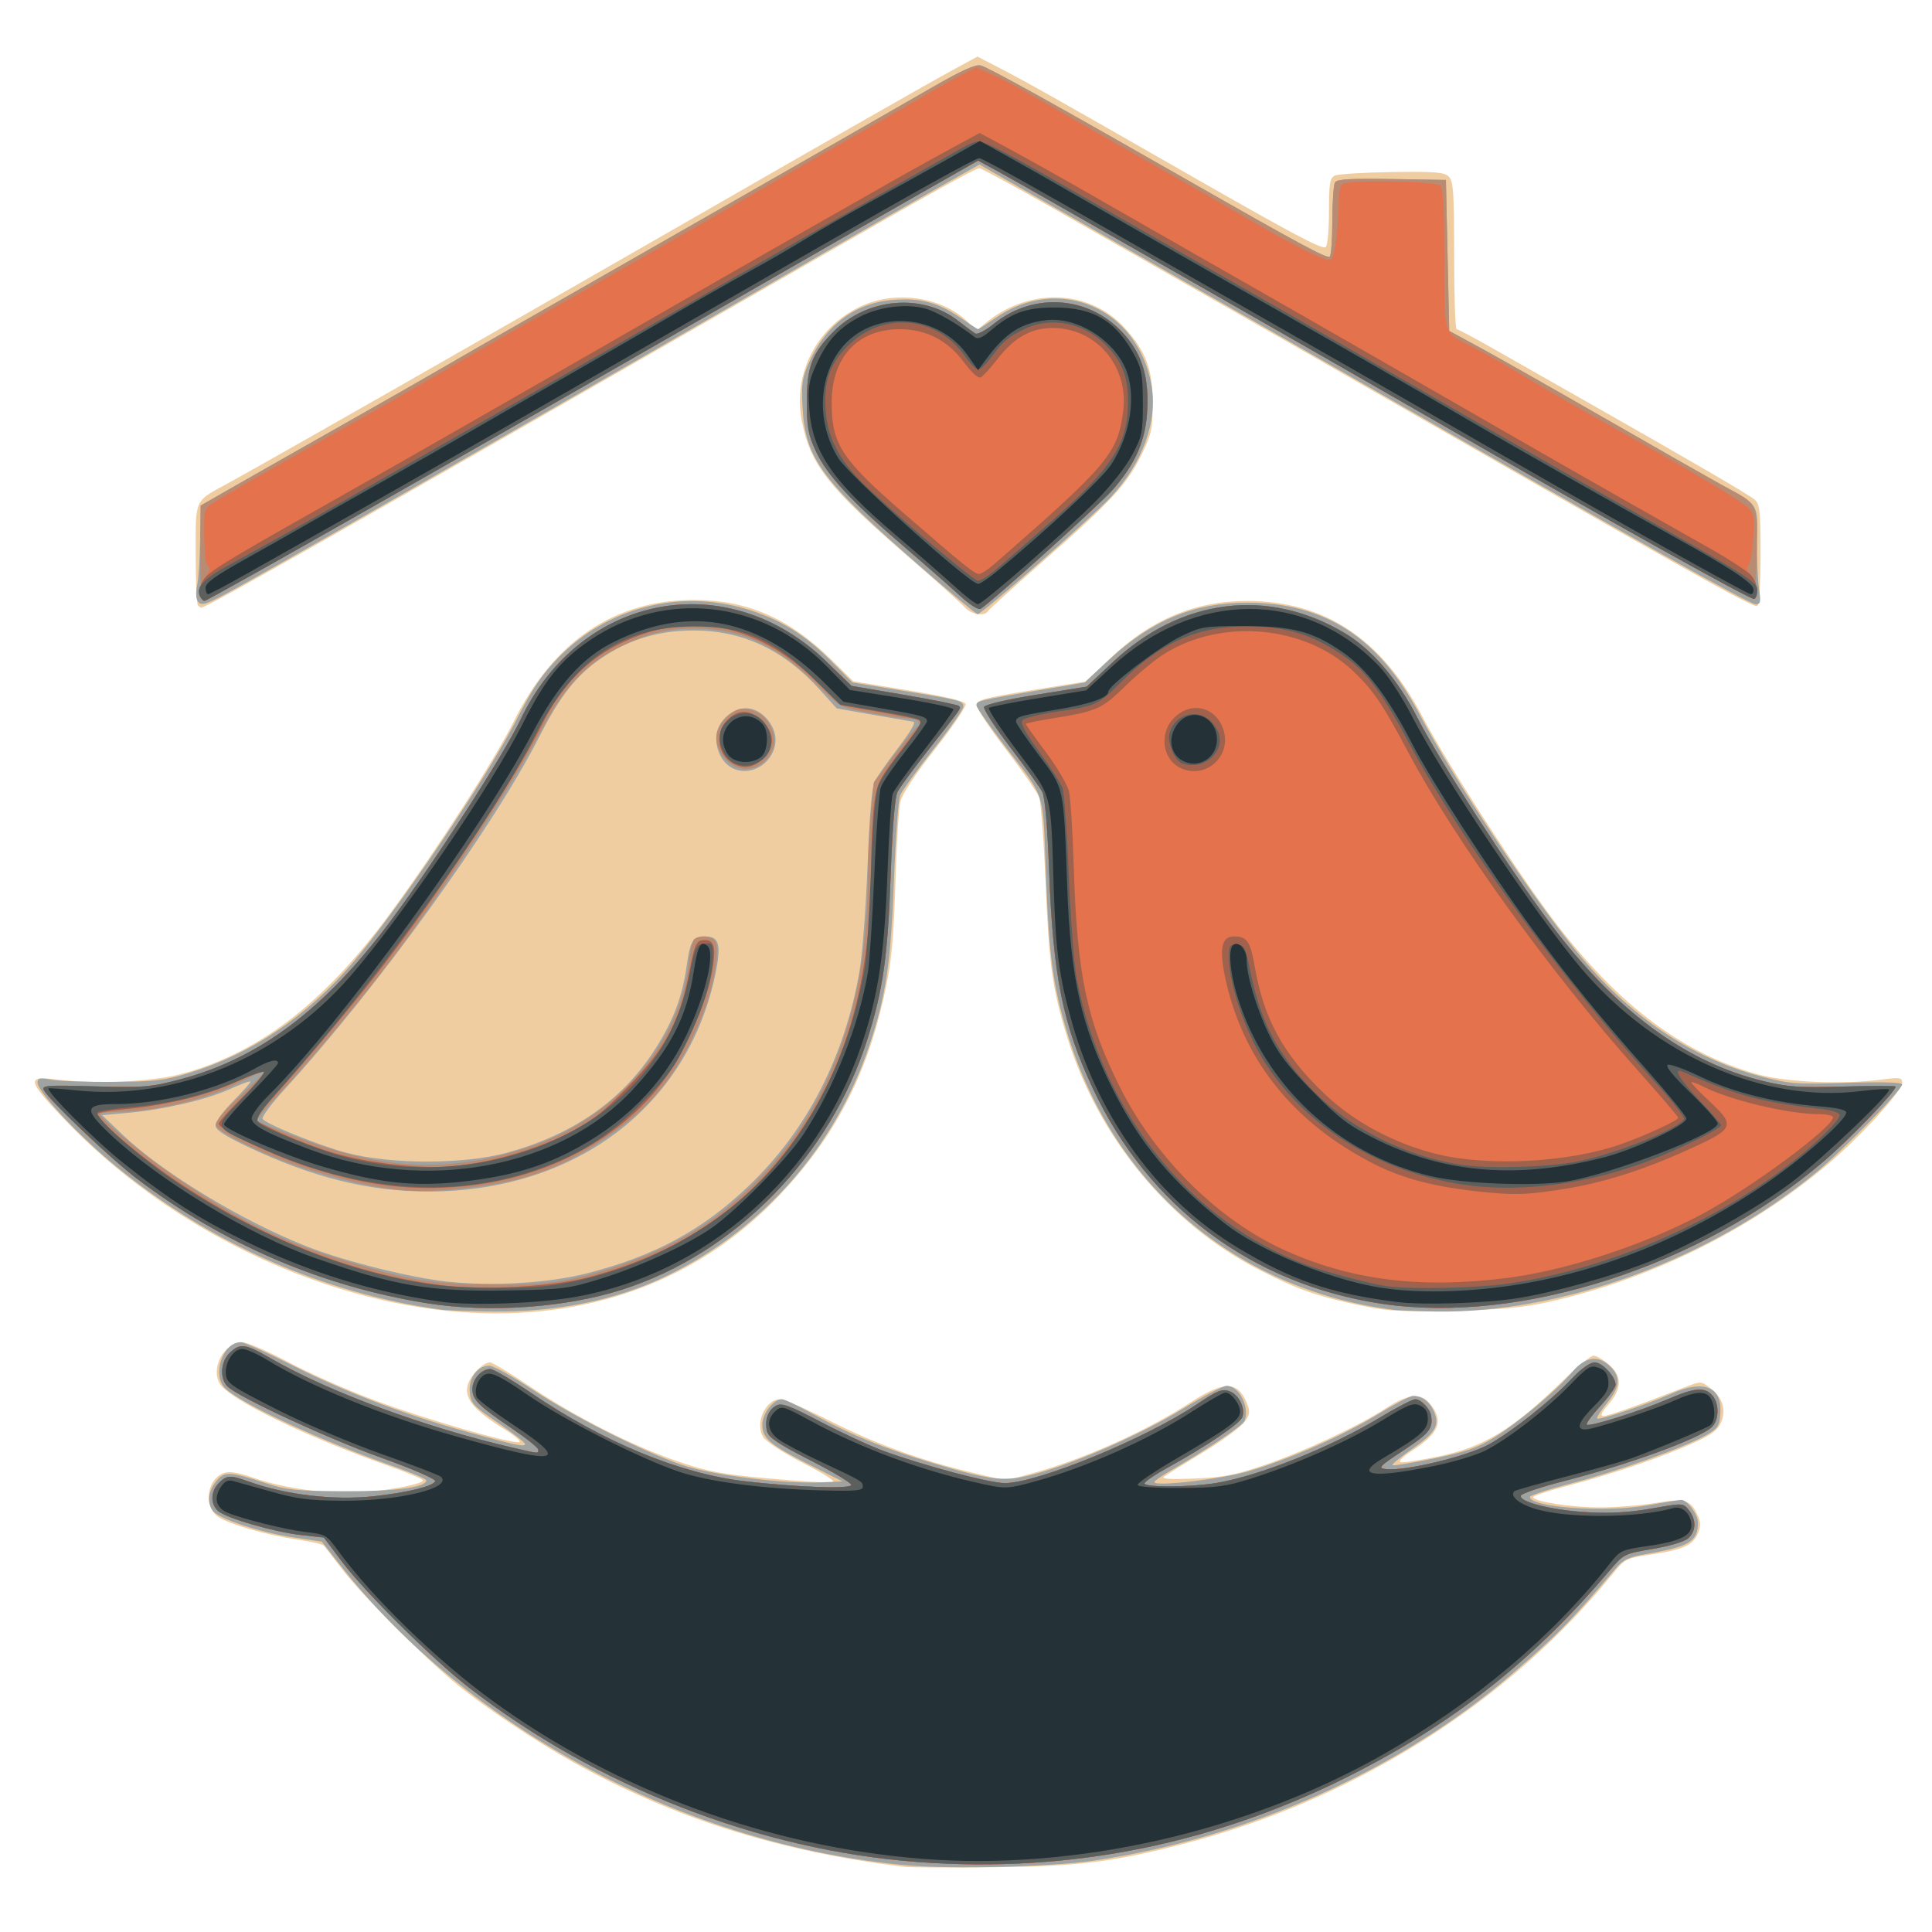 <?xml version="1.0" encoding="UTF-8" standalone="no"?>
<!-- Created with Inkscape (http://www.inkscape.org/) -->

<svg
   width="580mm"
   height="580mm"
   viewBox="0 0 580 580"
   version="1.1"
   id="svg1"
   inkscape:export-filename="nestbirds.png"
   inkscape:export-xdpi="96"
   inkscape:export-ydpi="96"
   inkscape:version="1.4.2 (2aeb623e1d, 2025-05-12)"
   sodipodi:docname="nestbirds.svg"
   xmlns:inkscape="http://www.inkscape.org/namespaces/inkscape"
   xmlns:sodipodi="http://sodipodi.sourceforge.net/DTD/sodipodi-0.dtd"
   xmlns="http://www.w3.org/2000/svg"
   xmlns:svg="http://www.w3.org/2000/svg">
  <sodipodi:namedview
     id="namedview1"
     pagecolor="#ffffff"
     bordercolor="#000000"
     borderopacity="0.25"
     inkscape:showpageshadow="2"
     inkscape:pageopacity="0.0"
     inkscape:pagecheckerboard="0"
     inkscape:deskcolor="#d1d1d1"
     inkscape:document-units="mm"
     inkscape:zoom="0.54371991"
     inkscape:cx="628.08073"
     inkscape:cy="1452.0344"
     inkscape:window-width="3840"
     inkscape:window-height="2083"
     inkscape:window-x="0"
     inkscape:window-y="40"
     inkscape:window-maximized="1"
     inkscape:current-layer="layer1" />
  <defs
     id="defs1" />
  <g
     inkscape:label="Layer 1"
     inkscape:groupmode="layer"
     id="layer1">
    <g
       id="g2"
       transform="matrix(0.989,0,0,1.007,-1201.762,-222.923)">
      <path
         style="fill:#f0cda1"
         d="m 1489.532,777.9 c -37.863,-4.524 -69.868,-14.468 -100.5,-31.226 -10.947,-5.989 -26.574,-16.25 -35,-22.982 -9.813,-7.841 -28.738,-26.434 -34.782,-34.173 -2.792,-3.575 -5.38,-6.862 -5.752,-7.305 -0.371,-0.443 -3.778,-1.241 -7.571,-1.775 -9.989,-1.405 -22.021,-4.838 -24.902,-7.104 -4.159,-3.271 -2.986,-10.918 1.964,-12.8 1.682,-0.64 4.315,-0.218 9.416,1.507 9.292,3.144 22.658,4.86 32.618,4.188 8.667,-0.585 18.509,-2.47 18.509,-3.545 0,-0.367 -5.062,-2.433 -11.25,-4.59 -24.705,-8.613 -47.303,-19.437 -50.378,-24.13 -2.999,-4.578 1.249,-12.445 6.719,-12.445 1.509,0 7.867,2.691 14.13,5.981 6.263,3.289 18.174,8.451 26.468,11.471 15.424,5.615 41.507,12.983 43.55,12.301 0.626,-0.209 -1.535,-2.005 -4.801,-3.992 -8.773,-5.337 -11.801,-8.834 -10.961,-12.657 0.659,-3.001 4.657,-7.104 6.921,-7.104 0.621,0 6.097,3.263 12.17,7.25 14.027,9.21 31.066,17.679 44.852,22.292 9.167,3.067 13.329,3.83 27.779,5.089 9.348,0.815 17.907,1.343 19.02,1.175 1.331,-0.202 -1.633,-2.151 -8.67,-5.701 -5.881,-2.967 -11.385,-6.451 -12.231,-7.743 -2.678,-4.087 0.572,-11.353 5.087,-11.372 1.152,-0.005 7.945,2.895 15.095,6.445 13.895,6.898 28.033,11.927 43.723,15.552 l 9.723,2.246 8.099,-2.185 c 15.624,-4.216 34.656,-12.605 48.055,-21.183 9.992,-6.397 14.211,-6.357 16.911,0.16 1.133,2.734 1.052,3.42 -0.679,5.788 -1.08,1.477 -6.659,5.493 -12.398,8.923 -5.739,3.43 -11.109,6.703 -11.934,7.274 -1.064,0.736 1.554,0.921 9,0.636 8.664,-0.332 12.357,-1.02 21.116,-3.938 12.177,-4.056 28.79,-11.667 37.172,-17.029 6.95,-4.446 10.735,-4.736 13.639,-1.044 3.988,5.07 2.45,8.577 -6.14,13.999 -2.354,1.486 -3.732,2.885 -3.063,3.108 0.67,0.223 5.785,-0.526 11.368,-1.664 14.139,-2.884 22.707,-8.047 38.55,-23.231 3.929,-3.765 7.832,-6.846 8.673,-6.846 0.841,0 2.914,1.165 4.606,2.589 4.086,3.438 4.078,7.201 -0.027,11.876 -2.237,2.548 -2.667,3.535 -1.541,3.535 1.385,0 10.683,-3.238 24.852,-8.654 4.629,-1.769 4.755,-1.765 7.5,0.279 3.759,2.799 4.946,6.383 3.372,10.183 -0.953,2.302 -2.82,3.702 -8.054,6.042 -9.553,4.272 -24.56,9.322 -37.775,12.713 -6.188,1.588 -11.25,3.203 -11.25,3.591 0,1.334 11.483,3.084 20.232,3.084 4.822,0 12.405,-0.591 16.85,-1.312 8.954,-1.454 10.547,-1.018 12.759,3.491 1.049,2.138 1.089,3.341 0.182,5.528 -1.476,3.564 -4.5,4.908 -14.23,6.327 -7.7,1.122 -7.895,1.223 -12.012,6.185 -31.757,38.274 -78.403,67.02 -129.957,80.089 -21.297,5.398 -31.799,6.676 -57.323,6.974 -13.2,0.154 -25.575,0.092 -27.5,-0.138 z m -135,-165.413 c -43.108,-3.287 -88.946,-25.326 -120.25,-57.816 -10.949,-11.364 -11.166,-12.607 -2,-11.48 11.689,1.437 28.894,0.702 37.75,-1.612 23.647,-6.178 43.668,-21.297 63.645,-48.058 14.262,-19.106 31.407,-45.283 37.483,-57.228 12.198,-23.983 30.741,-36.168 54.872,-36.059 16.091,0.073 28.71,5.509 41.539,17.894 l 6.605,6.377 16.782,2.697 c 10.834,1.741 16.96,3.162 17.285,4.008 0.277,0.721 -3.882,6.773 -9.241,13.449 -6.186,7.707 -10.046,13.457 -10.573,15.75 -0.456,1.986 -1.074,11.261 -1.374,20.611 -0.694,21.65 -1.215,26.949 -3.733,38 -5.33,23.39 -15.137,41.63 -31.52,58.624 -24.785,25.711 -58.528,37.798 -97.271,34.843 z m 271.5,-2.357 c -11.881,-2.565 -17.446,-4.545 -28.732,-10.224 -27.25,-13.712 -48.83,-39.416 -58.256,-69.386 -4.447,-14.137 -5.495,-21.483 -6.523,-45.679 -0.541,-12.748 -1.434,-24.362 -1.984,-25.808 -0.55,-1.446 -5.051,-7.824 -10.002,-14.173 -4.952,-6.349 -9.003,-12.333 -9.003,-13.298 0,-1.496 2.447,-2.143 16.603,-4.395 l 16.603,-2.641 7.488,-6.993 c 12.293,-11.48 25.666,-16.979 41.346,-17.001 23.545,-0.033 40.896,11.188 53.33,34.488 6.811,12.762 25.131,40.923 37.407,57.5 20.015,27.028 40.929,42.936 64.723,49.23 8.681,2.296 25.58,2.964 37.25,1.47 5.512,-0.705 6.25,-0.601 6.25,0.887 0,2.512 -12.259,15.744 -22.5,24.284 -23.619,19.697 -54.079,34.441 -85.048,41.166 -7.643,1.66 -14.36,2.252 -28.952,2.554 -17.14,0.354 -20.077,0.16 -30,-1.982 z M 1507.937,402.389 c -1.048,-1.172 -8.655,-7.864 -16.905,-14.871 -24.555,-20.856 -29.943,-27.595 -32.515,-40.667 -2.777,-14.113 4.496,-27.974 17.928,-34.168 10.463,-4.825 24.611,-2.821 32.341,4.582 l 2.755,2.638 2.745,-2.225 c 13.263,-10.75 31.603,-10.087 42.311,1.529 6.403,6.946 8.413,12.274 8.424,22.333 0.01,7.614 -0.338,9.228 -3.261,15.165 -4.354,8.844 -9.25,14.087 -29.303,31.378 -9.285,8.006 -17.144,14.98 -17.463,15.496 -1.038,1.679 -5.105,0.993 -7.058,-1.191 z m -232.738,-0.536 c -0.367,-0.367 -0.667,-7.272 -0.667,-15.345 0,-16.764 -0.593,-15.509 10,-21.166 6.56,-3.503 44.57,-24.7 75,-41.823 9.075,-5.107 22.125,-12.439 29,-16.293 6.875,-3.854 22.85,-12.852 35.5,-19.994 44.651,-25.211 73.084,-41.14 80.406,-45.045 l 7.406,-3.95 7.094,3.616 c 8.041,4.099 16.981,9.042 54.594,30.186 34.538,19.415 42.795,23.727 44.004,22.98 0.553,-0.342 0.996,-5.021 0.996,-10.522 0,-8.441 0.259,-10.033 1.75,-10.764 0.963,-0.472 8.79,-0.953 17.395,-1.069 13.219,-0.178 15.894,0.038 17.25,1.394 1.376,1.376 1.605,4.737 1.605,23.534 0,12.061 0.338,21.929 0.75,21.929 0.413,0 5.025,2.388 10.25,5.307 5.225,2.919 17.825,9.948 28,15.62 33.391,18.614 50.472,28.387 52.25,29.897 1.521,1.291 1.75,3.423 1.75,16.272 0,8.805 -0.406,15.037 -1.003,15.406 -1.132,0.7 -22.605,-11.152 -139.997,-77.274 -6.325,-3.563 -20.95,-11.752 -32.5,-18.198 -11.55,-6.446 -30.352,-16.965 -41.783,-23.375 -11.431,-6.41 -21.275,-11.655 -21.877,-11.655 -1.086,0 -14.315,7.228 -49.84,27.233 -146.342,82.406 -184.691,103.767 -186.293,103.767 -0.205,0 -0.673,-0.3 -1.04,-0.667 z"
         id="path8" />
      <path
         style="fill:#9fa3a1"
         d="m 1490.532,777.473 c -66.425,-5.803 -133.012,-40.462 -172.276,-89.673 l -5.459,-6.841 -8.474,-1.225 c -10.053,-1.454 -22.785,-5.561 -24.541,-7.918 -1.85,-2.483 -1.523,-5.679 0.895,-8.753 2.482,-3.155 4.069,-3.099 15.355,0.542 6.052,1.953 9.235,2.269 23.5,2.333 15.553,0.071 25,-1.152 25,-3.235 0,-0.407 -4.388,-2.254 -9.75,-4.104 -22.038,-7.605 -46.198,-18.587 -51.254,-23.297 -4.19,-3.904 -0.826,-13.759 4.708,-13.793 0.988,-0.006 8.095,3.129 15.796,6.967 15.356,7.654 33.46,14.449 51.994,19.513 15.539,4.246 18.513,4.868 18.471,3.86 -0.019,-0.456 -3.731,-3.304 -8.25,-6.329 -7.568,-5.066 -8.24,-5.791 -8.523,-9.193 -0.352,-4.234 2.382,-7.807 5.973,-7.807 1.192,0 7.016,3.162 12.943,7.027 12.154,7.925 33.414,18.466 45.384,22.502 8.947,3.017 30.529,5.721 41.928,5.254 l 6.921,-0.284 -9.456,-4.686 c -12.591,-6.241 -14.887,-8.124 -14.887,-12.212 0,-3.358 3.338,-7.602 5.979,-7.602 0.743,0 4.696,1.836 8.786,4.081 11.309,6.207 22.363,10.668 37.188,15.01 18.099,5.3 21.796,5.649 31.552,2.972 12.635,-3.466 31.89,-11.857 44.142,-19.235 6.236,-3.755 12.209,-6.828 13.273,-6.828 3.772,0 7.073,6.251 5.485,10.389 -0.55,1.433 -11.258,8.521 -22.654,14.996 -2.612,1.484 -4.75,2.972 -4.75,3.307 0,1.449 20.375,-0.866 28.628,-3.252 12.448,-3.599 28.828,-10.691 39.363,-17.042 4.926,-2.969 9.672,-5.399 10.548,-5.399 2.753,0 5.143,1.817 6.408,4.871 1.681,4.058 0.349,6.175 -7.048,11.198 -3.329,2.261 -5.846,4.317 -5.593,4.57 0.253,0.253 5.888,-0.64 12.522,-1.984 9.596,-1.944 13.334,-3.216 18.282,-6.222 7.412,-4.502 19.047,-14.088 23.702,-19.527 3.758,-4.39 7.525,-5.126 11.035,-2.157 3.776,3.195 3.685,6.424 -0.314,11.211 -1.979,2.369 -3.387,4.518 -3.129,4.776 0.59,0.59 15.321,-4.249 22.471,-7.382 9.91,-4.342 15.518,-2.117 14.93,5.925 -0.27,3.695 -0.76,4.426 -4.305,6.423 -6.316,3.558 -26.816,10.769 -40.75,14.334 -7.013,1.794 -12.75,3.624 -12.75,4.066 0,3.151 22.89,4.761 35.75,2.514 5.088,-0.889 9.683,-1.616 10.211,-1.616 1.785,0 5.039,4.361 5.039,6.754 0,5.601 -2.566,7.16 -15.349,9.325 -5.639,0.955 -7.317,1.702 -9.5,4.23 -13.581,15.726 -18.022,20.166 -31.651,31.645 -34.015,28.65 -80.046,48.819 -126.88,55.595 -12.816,1.854 -42.918,2.6 -56.62,1.403 z m -141.5,-165.662 c -35.767,-4.872 -70.006,-19.687 -98.622,-42.674 -11.276,-9.058 -23.878,-22.248 -23.878,-24.993 0,-1.393 0.66,-1.53 4.25,-0.887 2.337,0.419 10.775,0.718 18.75,0.664 12.66,-0.086 15.618,-0.436 23.307,-2.762 18.494,-5.594 35.271,-16.682 49.071,-32.431 13.845,-15.8 40.986,-55.356 50.197,-73.158 4.51,-8.715 7.489,-13.037 12.475,-18.097 14.637,-14.853 36.508,-20.491 56.748,-14.629 10.296,2.982 17.968,7.566 26.066,15.574 l 6.47,6.399 14.583,2.347 c 18.667,3.004 19.083,3.111 19.083,4.875 0,0.815 -4.087,6.544 -9.081,12.731 -4.995,6.187 -9.537,12.374 -10.093,13.749 -0.557,1.375 -1.406,12.85 -1.887,25.5 -0.933,24.524 -2.443,34.39 -7.531,49.225 -10.273,29.946 -32.125,54.411 -60.997,68.291 -15.276,7.344 -33.611,11.062 -53.41,10.831 -6.875,-0.08 -13.85,-0.33 -15.5,-0.554 z m 44.562,-10.904 c 20.291,-5.117 34.833,-12.872 48.884,-26.07 17.607,-16.539 29.102,-38.491 33.588,-64.147 0.834,-4.769 1.916,-18.865 2.405,-31.325 0.564,-14.379 1.34,-23.511 2.123,-25 0.679,-1.29 3.643,-5.46 6.586,-9.267 4.593,-5.94 6.149,-8.558 5.102,-8.585 -0.138,-0.004 -5.407,-0.895 -11.711,-1.98 l -11.461,-1.973 -5.039,-5.479 c -11.076,-12.042 -23.553,-17.79 -38.539,-17.753 -10.573,0.026 -19.492,2.669 -27.859,8.257 -7.506,5.013 -12.563,11.272 -18.692,23.139 -14.05,27.204 -49.149,74.981 -77.243,105.143 -4.02,4.316 -7.136,8.366 -6.926,9 0.458,1.382 17.192,8.047 25.626,10.208 13.527,3.466 35.453,3.446 48.532,-0.043 19.707,-5.258 34.605,-15.318 44.423,-29.996 5.926,-8.86 8.815,-16.183 10.179,-25.798 1.039,-7.327 1.905,-8.675 5.587,-8.702 4.235,-0.03 4.947,2.409 3.189,10.914 -8.179,39.555 -42.352,65.106 -87.117,65.137 -18.053,0.013 -35.301,-4.192 -55.044,-13.418 -7.109,-3.322 -9.655,-5.001 -9.655,-6.364 0,-1.019 2.464,-4.286 5.475,-7.26 3.011,-2.974 5.317,-5.565 5.124,-5.758 -0.193,-0.193 -2.994,0.829 -6.225,2.27 -7.027,3.136 -19.905,6.087 -30.816,7.064 l -7.942,0.711 6.074,5.709 c 12.154,11.424 36.419,25.868 56.309,33.52 11.318,4.354 31.379,9.265 42.5,10.404 13.948,1.429 30.767,0.419 42.562,-2.556 z m 44.295,-150.342 c -3.205,-1.35 -5.357,-5.037 -5.357,-9.18 0,-4.536 4.471,-8.866 9.154,-8.866 4.337,0 8.846,4.775 8.846,9.367 0,6.408 -6.858,11.116 -12.643,8.679 z m 200.143,161.278 c -47.856,-5.997 -85.109,-37.191 -99.067,-82.952 -4.237,-13.891 -5.392,-22.381 -6.344,-46.649 -1.016,-25.892 0.179,-22.247 -12.719,-38.776 -4.603,-5.899 -8.37,-11.217 -8.37,-11.817 0,-1.318 0.733,-1.493 18.65,-4.45 l 14.15,-2.335 7.276,-6.641 c 13.062,-11.922 25.811,-17.146 41.923,-17.181 23.702,-0.051 40.143,10.383 52.512,33.325 10.639,19.733 33.754,53.991 47.852,70.919 15.812,18.985 34.582,31.478 55.428,36.892 9.04,2.347 10.86,2.486 26.458,2.009 10.478,-0.32 16.75,-0.15 16.75,0.456 0,1.599 -17.959,19.669 -26,26.16 -32.221,26.012 -77.165,42.157 -115.711,41.567 -5.384,-0.082 -11.139,-0.319 -12.789,-0.526 z m -143,-221.111 c -30.532,-26.077 -35.443,-32.553 -36.289,-47.861 -0.394,-7.117 -0.138,-8.831 2.021,-13.546 5.166,-11.284 14.099,-17.743 25.669,-18.562 8.207,-0.581 13.48,0.801 20.128,5.275 2.845,1.914 5.307,3.481 5.472,3.481 0.164,0 2.618,-1.56 5.451,-3.467 19.191,-12.915 42.919,-2.827 47.147,20.044 1.993,10.782 -2.678,23.408 -12.421,33.574 -6.243,6.514 -39.115,34.875 -40.323,34.789 -0.47,-0.033 -8.055,-6.21 -16.855,-13.726 z m -220.145,9.27 c -0.32,-0.834 -0.272,-2.747 0.106,-4.25 0.378,-1.503 0.767,-7.44 0.863,-13.192 l 0.175,-10.459 10.5,-5.908 c 5.775,-3.249 20.625,-11.531 33,-18.404 12.375,-6.873 25.425,-14.191 29,-16.262 3.575,-2.071 21.575,-12.21 40,-22.53 18.425,-10.32 42.275,-23.707 53,-29.748 10.725,-6.041 25.125,-14.136 32,-17.988 6.875,-3.852 18.031,-10.139 24.791,-13.972 8.749,-4.959 12.927,-6.803 14.5,-6.396 2.404,0.622 21.446,10.986 62.709,34.132 34.009,19.077 42.27,23.445 43.224,22.855 0.427,-0.264 0.782,-5.065 0.791,-10.67 0.01,-5.605 0.38,-10.765 0.825,-11.467 0.615,-0.969 4.764,-1.209 17.235,-1 l 16.425,0.276 0.5,22.5 0.5,22.5 9.5,5.066 c 5.225,2.786 22.55,12.429 38.5,21.429 15.95,8.999 31.925,17.923 35.5,19.83 10.409,5.554 10.188,5.196 9.968,16.152 -0.105,5.238 0.142,11.66 0.55,14.273 0.644,4.126 0.514,4.75 -0.993,4.75 -1.826,0 -36.986,-19.411 -123.025,-67.92 -11,-6.202 -24.275,-13.668 -29.5,-16.591 -5.225,-2.923 -26.062,-14.6 -46.304,-25.949 l -36.804,-20.634 -12.196,6.736 c -6.708,3.705 -29.071,16.259 -49.696,27.897 -86.55,48.838 -159.873,89.831 -168.71,94.322 -4.997,2.539 -6.159,2.644 -6.935,0.623 z"
         id="path7" />
      <path
         style="fill:#b98b72"
         d="m 1493.532,776.458 c -47.891,-3.522 -97.153,-22.367 -136.231,-52.114 -10.66,-8.115 -31.419,-28.338 -38.269,-37.282 l -5.608,-7.321 -6.696,-0.716 c -8.281,-0.886 -23.079,-5.089 -25.441,-7.227 -2.333,-2.111 -2.224,-5.81 0.245,-8.278 2.406,-2.406 3.454,-2.458 9.124,-0.452 11.17,3.951 25.816,5.641 37.876,4.368 10.177,-1.074 18.213,-3.009 18.702,-4.503 0.202,-0.615 -6.927,-3.652 -16.423,-6.997 -16.094,-5.669 -42.868,-17.836 -46.529,-21.144 -2.526,-2.283 -2.236,-7.466 0.564,-10.097 3.164,-2.973 4.696,-2.77 12.509,1.657 17.594,9.97 46.886,20.581 73.489,26.621 8.052,1.828 7.688,1.801 7.688,0.577 0,-0.533 -3.487,-3.296 -7.75,-6.139 -10.369,-6.916 -12.25,-8.745 -12.25,-11.911 0,-2.973 2.722,-5.981 5.414,-5.981 0.966,0 6.532,3.194 12.37,7.097 21.998,14.71 45.333,24.157 65.132,26.371 15.783,1.764 31.428,2.315 32.084,1.128 0.275,-0.497 -5.234,-3.779 -12.242,-7.294 -9.915,-4.972 -12.875,-6.919 -13.34,-8.774 -0.812,-3.235 0.297,-6.305 2.752,-7.619 1.698,-0.909 3.956,-0.101 13.682,4.896 6.407,3.292 15.023,7.194 19.148,8.672 12.208,4.375 32.016,9.522 36.641,9.522 9.831,0 42.714,-13.258 58.211,-23.47 6.316,-4.162 7.722,-4.714 9.982,-3.919 2.818,0.991 4.866,5.124 3.85,7.772 -0.713,1.859 -11.101,8.768 -22.118,14.71 -4.161,2.244 -7.565,4.492 -7.565,4.994 0,1.225 13.956,1.149 21.766,-0.119 13.106,-2.127 34.658,-10.599 49.821,-19.583 4.998,-2.962 9.766,-5.385 10.595,-5.385 1.776,0 4.549,2.861 4.846,5 0.531,3.814 -0.56,5.152 -8.278,10.154 -7.599,4.924 -8.025,5.372 -5.403,5.672 5.795,0.663 24.865,-3.876 31.39,-7.472 7.157,-3.944 18.72,-12.99 25.221,-19.731 2.67,-2.769 5.348,-4.623 6.677,-4.623 2.317,0 6.364,4.246 6.364,6.678 0,0.774 -2.093,3.646 -4.651,6.381 -2.558,2.735 -4.405,5.219 -4.103,5.521 0.745,0.745 16.445,-4.111 24.832,-7.68 7.906,-3.364 10.968,-3.611 13.268,-1.07 2.186,2.415 2.109,7.451 -0.146,9.491 -3.877,3.509 -25.235,11.151 -45.131,16.149 -6.838,1.717 -12.604,3.639 -12.814,4.269 -0.629,1.886 9.525,4.368 20.246,4.949 7.009,0.379 12.841,0.045 19.5,-1.118 9.485,-1.656 9.503,-1.656 11.25,0.497 2.286,2.817 2.223,6.196 -0.156,8.35 -1.12,1.013 -5.555,2.33 -10.75,3.192 -8.805,1.46 -8.864,1.49 -13.338,6.68 -22.067,25.598 -45.597,44.091 -75.523,59.356 -42.507,21.682 -87.271,30.768 -134.483,27.296 z m -148.5,-166.526 c -32.004,-4.957 -62.261,-17.706 -88.5,-37.291 -7.686,-5.737 -26.504,-23.327 -28.055,-26.224 -0.784,-1.465 0.647,-1.575 15.345,-1.174 14.906,0.407 16.992,0.24 25.931,-2.076 24.085,-6.239 43.915,-20.875 63.881,-47.148 13.3,-17.502 34.473,-49.717 39.455,-60.031 18.186,-37.656 62.761,-46.009 92.875,-17.403 l 7.652,7.268 15.966,2.675 c 8.781,1.471 16.252,2.96 16.601,3.309 0.724,0.724 1.235,6.9e-4 -9.319,13.183 -4.404,5.5 -8.576,11.069 -9.272,12.377 -0.828,1.556 -1.555,10.191 -2.105,25 -0.901,24.249 -2.299,33.942 -7.015,48.623 -11.273,35.095 -40.096,64.032 -74.542,74.833 -17.128,5.371 -40.227,6.971 -58.898,4.079 z m 42.209,-6.987 c 17.202,-3.553 33.693,-10.45 45.112,-18.867 30.478,-22.464 46.001,-56.26 46.189,-100.559 0.024,-5.775 0.445,-14.64 0.935,-19.701 l 0.89,-9.201 6.083,-7.99 c 3.345,-4.395 6.54,-8.273 7.099,-8.618 1.686,-1.042 0.042,-2.49 -2.825,-2.488 -1.48,10e-4 -6.726,-0.739 -11.657,-1.644 -8.815,-1.618 -9.068,-1.745 -15,-7.539 -12.018,-11.737 -21.978,-16.724 -35.034,-17.539 -9.695,-0.605 -17.989,1.311 -27.695,6.399 -8.646,4.533 -15.214,11.565 -21.311,22.82 -10.926,20.167 -36.471,57.836 -52.908,78.017 -9.668,11.87 -20.602,24.475 -27.485,31.683 -6.387,6.689 -7.139,7.842 -5.5,8.431 1.044,0.375 5.048,1.909 8.899,3.408 27.696,10.787 47.593,11.837 72.5,3.829 26.224,-8.432 46.212,-31.04 48.66,-55.039 0.355,-3.481 1.139,-6.66 1.743,-7.064 1.903,-1.274 5.463,-0.828 6.373,0.799 1.284,2.295 -0.348,12.252 -3.289,20.067 -5.764,15.313 -13.678,26.414 -24.685,34.625 -15.092,11.258 -26.402,15.99 -43.741,18.298 -19.032,2.534 -27.525,1.808 -48.972,-4.186 -12.618,-3.526 -30.496,-11.701 -30.881,-14.121 -0.195,-1.221 2.248,-4.118 7.301,-8.658 4.176,-3.753 7.407,-7.009 7.18,-7.236 -0.227,-0.227 -3.963,1.397 -8.301,3.61 -8.768,4.472 -24.39,8.172 -35.137,8.322 -3.438,0.048 -6.256,0.341 -6.264,0.651 -0.035,1.38 12.396,11.72 21.514,17.895 20.985,14.213 33.439,20.207 55.285,26.608 18.231,5.342 23.841,6.158 44.008,6.401 8.79,0.106 15.874,-0.373 20.917,-1.415 z m 47.88,-155.502 c -3.507,-4.167 -3.392,-8.274 0.334,-12 3.265,-3.265 5.809,-3.63 10.043,-1.44 3.159,1.634 5.51,7.024 4.412,10.115 -2.476,6.966 -10.255,8.715 -14.789,3.326 z m 199.411,162.605 c -39.187,-5.776 -70.738,-28.839 -87.595,-64.028 -9.221,-19.25 -12.133,-33.439 -13.355,-65.096 -0.529,-13.708 -1.262,-21.938 -2.091,-23.5 -0.702,-1.322 -5.063,-7.281 -9.691,-13.242 -4.628,-5.961 -8.206,-11.382 -7.951,-12.047 0.274,-0.713 6.762,-2.205 15.808,-3.635 l 15.344,-2.426 7.968,-7.337 c 20.616,-18.984 46.917,-22.253 70.182,-8.722 8.366,4.866 16.285,13.916 22.306,25.494 6.42,12.344 27.723,44.723 40.246,61.171 19.689,25.86 40.925,41.314 64.527,46.958 7.58,1.813 10.986,2.043 24.551,1.664 8.662,-0.242 15.75,-0.24 15.75,0.005 0,1.494 -13.831,15.61 -21.919,22.371 -37.439,31.298 -92.071,48.562 -134.081,42.37 z m -128.205,-211.247 c -2.912,-2.63 -10.695,-9.334 -17.295,-14.898 -15.681,-13.219 -22.966,-21.006 -26.291,-28.102 -2.319,-4.949 -2.708,-7.076 -2.702,-14.781 0.01,-10.25 1.575,-14.289 8.045,-20.733 10.143,-10.103 26.951,-11.595 37.777,-3.354 2.294,1.746 4.679,3.486 5.3,3.866 0.621,0.38 3.096,-0.874 5.5,-2.785 12.524,-9.958 29.963,-8.381 40.253,3.641 4.984,5.823 6.904,12.258 6.468,21.684 -0.423,9.154 -3.355,15.921 -10.342,23.875 -3.851,4.383 -36.605,33.396 -40.235,35.639 -0.706,0.436 -3.319,-1.198 -6.478,-4.051 z m -230.085,0.969 c -0.225,-0.412 -0.364,-6.809 -0.309,-14.214 l 0.099,-13.464 10.5,-5.903 c 5.775,-3.247 20.625,-11.526 33,-18.399 12.375,-6.873 25.425,-14.191 29,-16.262 3.575,-2.071 21.575,-12.21 40,-22.53 18.425,-10.32 42.275,-23.707 53,-29.748 10.725,-6.041 25.125,-14.136 32,-17.988 6.875,-3.852 18.031,-10.139 24.791,-13.972 8.749,-4.959 12.927,-6.803 14.5,-6.396 2.404,0.622 21.446,10.986 62.709,34.132 34.009,19.077 42.27,23.445 43.224,22.855 0.427,-0.264 0.782,-5.065 0.791,-10.67 0.01,-5.605 0.38,-10.765 0.825,-11.467 0.615,-0.969 4.764,-1.209 17.235,-1 l 16.425,0.276 0.5,22.5 0.5,22.5 9.5,5.066 c 5.225,2.786 22.55,12.429 38.5,21.429 15.95,8.999 31.925,17.923 35.5,19.83 10.481,5.592 9.94,4.496 9.8,19.835 -0.067,7.381 -0.441,13.618 -0.831,13.859 -0.651,0.403 -46.898,-25.018 -95.47,-52.478 -34.477,-19.491 -126.697,-71.182 -133.5,-74.829 l -6.5,-3.484 -17,9.496 c -9.35,5.223 -27.575,15.467 -40.5,22.765 -92.086,51.996 -176.299,99.012 -177.344,99.012 -0.296,0 -0.721,-0.338 -0.946,-0.75 z"
         id="path6" />
      <path
         style="fill:#e4724c"
         d="m 1493.532,776.458 c -47.891,-3.522 -97.153,-22.367 -136.231,-52.114 -10.66,-8.115 -31.419,-28.338 -38.269,-37.282 l -5.608,-7.321 -6.696,-0.716 c -8.281,-0.886 -23.079,-5.089 -25.441,-7.227 -2.333,-2.111 -2.224,-5.81 0.245,-8.278 2.406,-2.406 3.454,-2.458 9.124,-0.452 11.17,3.951 25.816,5.641 37.876,4.368 10.177,-1.074 18.213,-3.009 18.702,-4.503 0.202,-0.615 -6.927,-3.652 -16.423,-6.997 -16.094,-5.669 -42.868,-17.836 -46.529,-21.144 -2.526,-2.283 -2.236,-7.466 0.564,-10.097 3.164,-2.973 4.696,-2.77 12.509,1.657 17.594,9.97 46.886,20.581 73.489,26.621 8.052,1.828 7.688,1.801 7.688,0.577 0,-0.533 -3.487,-3.296 -7.75,-6.139 -10.369,-6.916 -12.25,-8.745 -12.25,-11.911 0,-2.973 2.722,-5.981 5.414,-5.981 0.966,0 6.532,3.194 12.37,7.097 21.998,14.71 45.333,24.157 65.132,26.371 15.783,1.764 31.428,2.315 32.084,1.128 0.275,-0.497 -5.234,-3.779 -12.242,-7.294 -9.915,-4.972 -12.875,-6.919 -13.34,-8.774 -0.812,-3.235 0.297,-6.305 2.752,-7.619 1.698,-0.909 3.956,-0.101 13.682,4.896 6.407,3.292 15.023,7.194 19.148,8.672 12.208,4.375 32.016,9.522 36.641,9.522 9.831,0 42.714,-13.258 58.211,-23.47 6.316,-4.162 7.722,-4.714 9.982,-3.919 2.818,0.991 4.866,5.124 3.85,7.772 -0.713,1.859 -11.101,8.768 -22.118,14.71 -4.161,2.244 -7.565,4.492 -7.565,4.994 0,1.225 13.956,1.149 21.766,-0.119 13.106,-2.127 34.658,-10.599 49.821,-19.583 4.998,-2.962 9.766,-5.385 10.595,-5.385 1.776,0 4.549,2.861 4.846,5 0.531,3.814 -0.56,5.152 -8.278,10.154 -7.599,4.924 -8.025,5.372 -5.403,5.672 5.795,0.663 24.865,-3.876 31.39,-7.472 7.157,-3.944 18.72,-12.99 25.221,-19.731 2.67,-2.769 5.348,-4.623 6.677,-4.623 2.317,0 6.364,4.246 6.364,6.678 0,0.774 -2.093,3.646 -4.651,6.381 -2.558,2.735 -4.405,5.219 -4.103,5.521 0.745,0.745 16.445,-4.111 24.832,-7.68 7.906,-3.364 10.968,-3.611 13.268,-1.07 2.186,2.415 2.109,7.451 -0.146,9.491 -3.877,3.509 -25.235,11.151 -45.131,16.149 -6.838,1.717 -12.604,3.639 -12.814,4.269 -0.629,1.886 9.525,4.368 20.246,4.949 7.009,0.379 12.841,0.045 19.5,-1.118 9.485,-1.656 9.503,-1.656 11.25,0.497 2.286,2.817 2.223,6.196 -0.156,8.35 -1.12,1.013 -5.555,2.33 -10.75,3.192 -8.805,1.46 -8.864,1.49 -13.338,6.68 -22.067,25.598 -45.597,44.091 -75.523,59.356 -42.507,21.682 -87.271,30.768 -134.483,27.296 z m -148.5,-166.526 c -32.004,-4.957 -62.261,-17.706 -88.5,-37.291 -7.686,-5.737 -26.504,-23.327 -28.055,-26.224 -0.784,-1.465 0.647,-1.575 15.345,-1.174 14.906,0.407 16.992,0.24 25.931,-2.076 24.085,-6.239 43.915,-20.875 63.881,-47.148 13.3,-17.502 34.473,-49.717 39.455,-60.031 18.186,-37.656 62.761,-46.009 92.875,-17.403 l 7.652,7.268 15.966,2.675 c 8.781,1.471 16.252,2.96 16.601,3.309 0.724,0.724 1.235,6.9e-4 -9.319,13.183 -4.404,5.5 -8.576,11.069 -9.272,12.377 -0.828,1.556 -1.555,10.191 -2.105,25 -0.901,24.249 -2.299,33.942 -7.015,48.623 -11.273,35.095 -40.096,64.032 -74.542,74.833 -17.128,5.371 -40.227,6.971 -58.898,4.079 z m 48.574,-7.737 c 30.047,-7.756 52.018,-23.402 67.306,-47.931 12.73,-20.424 18.567,-43.747 18.653,-74.534 0.018,-6.441 0.425,-14.755 0.905,-18.475 0.792,-6.144 1.408,-7.455 6.717,-14.299 7.427,-9.574 7.876,-10.24 7.292,-10.824 -0.266,-0.266 -5.805,-1.393 -12.309,-2.506 l -11.827,-2.023 -7.764,-7.418 c -18.164,-17.354 -39.1,-21.03 -60.05,-10.544 -9.885,4.948 -17.47,12.881 -23.163,24.226 -7.737,15.42 -31.285,50.306 -49.716,73.652 -8.955,11.344 -29.616,35.309 -33.999,39.437 -1.715,1.615 -3.118,3.329 -3.118,3.807 0,1.328 14.355,7.578 23.475,10.221 10.936,3.169 26.182,4.897 36.168,4.099 11.061,-0.884 25.115,-4.778 35.357,-9.798 6.989,-3.425 10.196,-5.863 18.042,-13.716 11.519,-11.529 15.859,-19.429 18.706,-34.05 1.569,-8.06 2.159,-9.545 3.889,-9.798 3.903,-0.571 4.57,1.855 2.87,10.439 -2.01,10.152 -9.697,25.871 -16.693,34.137 -12.136,14.338 -30.771,24.417 -51.313,27.753 -18.55,3.013 -35.113,1.507 -54.969,-4.997 -11.355,-3.72 -26.531,-10.961 -26.531,-12.659 0,-0.607 3.246,-4.181 7.214,-7.942 3.967,-3.761 6.927,-7.125 6.576,-7.475 -0.351,-0.351 -4.312,1.022 -8.803,3.049 -8.798,3.973 -21.413,6.958 -34.066,8.061 -4.356,0.38 -7.921,1.045 -7.921,1.478 0,1.702 13.065,12.528 23.5,19.473 25.919,17.25 53.606,28.035 80.73,31.446 12.734,1.601 33.972,0.518 44.844,-2.288 z m 45.017,-152.775 c -5.521,-2.186 -6.894,-9.188 -2.636,-13.446 3.303,-3.302 7.015,-3.139 10.622,0.469 3.521,3.521 3.749,7.057 0.673,10.44 -2.734,3.008 -5.457,3.805 -8.659,2.537 z m 195.909,160.627 c -39.187,-5.776 -70.738,-28.839 -87.595,-64.028 -9.221,-19.25 -12.133,-33.439 -13.355,-65.096 -0.529,-13.708 -1.262,-21.938 -2.091,-23.5 -0.702,-1.322 -5.063,-7.281 -9.691,-13.242 -4.628,-5.961 -8.206,-11.382 -7.951,-12.047 0.274,-0.713 6.762,-2.205 15.808,-3.635 l 15.344,-2.426 7.968,-7.337 c 20.616,-18.984 46.917,-22.253 70.182,-8.722 8.366,4.866 16.285,13.916 22.306,25.494 6.42,12.344 27.723,44.723 40.246,61.171 19.689,25.86 40.925,41.314 64.527,46.958 7.58,1.813 10.986,2.043 24.551,1.664 8.662,-0.242 15.75,-0.24 15.75,0.005 0,1.494 -13.831,15.61 -21.919,22.371 -37.439,31.298 -92.071,48.562 -134.081,42.37 z m -128.205,-211.247 c -2.912,-2.63 -10.695,-9.334 -17.295,-14.898 -15.681,-13.219 -22.966,-21.006 -26.291,-28.102 -2.319,-4.949 -2.708,-7.076 -2.702,-14.781 0.01,-10.25 1.575,-14.289 8.045,-20.733 10.143,-10.103 26.951,-11.595 37.777,-3.354 2.294,1.746 4.679,3.486 5.3,3.866 0.621,0.38 3.096,-0.874 5.5,-2.785 12.524,-9.958 29.963,-8.381 40.253,3.641 4.984,5.823 6.904,12.258 6.468,21.684 -0.423,9.154 -3.355,15.921 -10.342,23.875 -3.851,4.383 -36.605,33.396 -40.235,35.639 -0.706,0.436 -3.319,-1.198 -6.478,-4.051 z m -230.128,1.053 c -1.243,-1.243 -0.674,-4.054 1.339,-6.613 1.292,-1.642 1.6,-2.685 0.865,-2.93 -0.721,-0.24 -1.183,-3.477 -1.256,-8.795 -0.114,-8.316 -0.08,-8.436 2.885,-10.292 4.196,-2.626 15.851,-9.189 38,-21.398 10.45,-5.761 23.5,-13.072 29,-16.248 5.5,-3.176 16.3,-9.291 24,-13.588 40.289,-22.484 63.443,-35.468 76.5,-42.898 7.975,-4.538 20.8,-11.758 28.5,-16.044 7.7,-4.286 16.475,-9.255 19.5,-11.041 3.025,-1.786 7.837,-4.421 10.694,-5.855 l 5.194,-2.608 4.787,2.052 c 4.372,1.874 9.488,4.649 29.825,16.177 3.85,2.182 13.525,7.579 21.5,11.992 7.975,4.413 19.225,10.745 25,14.071 15.111,8.703 25.049,13.603 26.478,13.055 1.226,-0.47 2.5,-9.601 2.515,-18.013 0,-2.851 0.501,-4.332 1.589,-4.75 3.063,-1.175 27.955,-0.67 29.218,0.593 0.856,0.856 1.2,7.121 1.2,21.845 0,23.402 -0.586,21.679 9,26.484 3.025,1.516 10.225,5.551 16,8.966 5.775,3.415 16.575,9.513 24,13.55 22.583,12.28 40.371,22.631 42.886,24.955 2.231,2.061 2.349,2.702 1.81,9.832 -0.317,4.195 -1.04,7.782 -1.607,7.971 -0.567,0.189 -0.143,1.295 0.94,2.458 2.025,2.174 2.645,6.203 1.101,7.157 -0.787,0.487 -43.536,-22.927 -95.63,-52.379 -34.477,-19.491 -126.697,-71.182 -133.5,-74.829 l -6.5,-3.484 -17,9.496 c -9.35,5.223 -27.575,15.467 -40.5,22.765 -87.573,49.447 -176.297,99.012 -177.237,99.012 -0.236,0 -0.73,-0.3 -1.097,-0.667 z"
         id="path5" />
      <path
         style="fill:#a0624d"
         d="m 1493.532,776.458 c -47.891,-3.522 -97.153,-22.367 -136.231,-52.114 -10.66,-8.115 -31.419,-28.338 -38.269,-37.282 l -5.608,-7.321 -6.696,-0.716 c -8.281,-0.886 -23.079,-5.089 -25.441,-7.227 -2.333,-2.111 -2.224,-5.81 0.245,-8.278 2.406,-2.406 3.454,-2.458 9.124,-0.452 11.17,3.951 25.816,5.641 37.876,4.368 10.177,-1.074 18.213,-3.009 18.702,-4.503 0.202,-0.615 -6.927,-3.652 -16.423,-6.997 -16.094,-5.669 -42.868,-17.836 -46.529,-21.144 -2.526,-2.283 -2.236,-7.466 0.564,-10.097 3.164,-2.973 4.696,-2.77 12.509,1.657 17.594,9.97 46.886,20.581 73.489,26.621 8.052,1.828 7.688,1.801 7.688,0.577 0,-0.533 -3.487,-3.296 -7.75,-6.139 -10.369,-6.916 -12.25,-8.745 -12.25,-11.911 0,-2.973 2.722,-5.981 5.414,-5.981 0.966,0 6.532,3.194 12.37,7.097 21.998,14.71 45.333,24.157 65.132,26.371 15.783,1.764 31.428,2.315 32.084,1.128 0.275,-0.497 -5.234,-3.779 -12.242,-7.294 -9.915,-4.972 -12.875,-6.919 -13.34,-8.774 -0.812,-3.235 0.297,-6.305 2.752,-7.619 1.698,-0.909 3.956,-0.101 13.682,4.896 6.407,3.292 15.023,7.194 19.148,8.672 12.208,4.375 32.016,9.522 36.641,9.522 9.831,0 42.714,-13.258 58.211,-23.47 6.316,-4.162 7.722,-4.714 9.982,-3.919 2.818,0.991 4.866,5.124 3.85,7.772 -0.713,1.859 -11.101,8.768 -22.118,14.71 -4.161,2.244 -7.565,4.492 -7.565,4.994 0,1.225 13.956,1.149 21.766,-0.119 13.106,-2.127 34.658,-10.599 49.821,-19.583 4.998,-2.962 9.766,-5.385 10.595,-5.385 1.776,0 4.549,2.861 4.846,5 0.531,3.814 -0.56,5.152 -8.278,10.154 -7.599,4.924 -8.025,5.372 -5.403,5.672 5.795,0.663 24.865,-3.876 31.39,-7.472 7.157,-3.944 18.72,-12.99 25.221,-19.731 2.67,-2.769 5.348,-4.623 6.677,-4.623 2.317,0 6.364,4.246 6.364,6.678 0,0.774 -2.093,3.646 -4.651,6.381 -2.558,2.735 -4.405,5.219 -4.103,5.521 0.745,0.745 16.445,-4.111 24.832,-7.68 7.906,-3.364 10.968,-3.611 13.268,-1.07 2.186,2.415 2.109,7.451 -0.146,9.491 -3.877,3.509 -25.235,11.151 -45.131,16.149 -6.838,1.717 -12.604,3.639 -12.814,4.269 -0.629,1.886 9.525,4.368 20.246,4.949 7.009,0.379 12.841,0.045 19.5,-1.118 9.485,-1.656 9.503,-1.656 11.25,0.497 2.286,2.817 2.223,6.196 -0.156,8.35 -1.12,1.013 -5.555,2.33 -10.75,3.192 -8.805,1.46 -8.864,1.49 -13.338,6.68 -22.067,25.598 -45.597,44.091 -75.523,59.356 -42.507,21.682 -87.271,30.768 -134.483,27.296 z m -148.5,-166.526 c -32.004,-4.957 -62.261,-17.706 -88.5,-37.291 -7.686,-5.737 -26.504,-23.327 -28.055,-26.224 -0.784,-1.465 0.647,-1.575 15.345,-1.174 14.906,0.407 16.992,0.24 25.931,-2.076 24.085,-6.239 43.915,-20.875 63.881,-47.148 13.3,-17.502 34.473,-49.717 39.455,-60.031 18.186,-37.656 62.761,-46.009 92.875,-17.403 l 7.652,7.268 15.966,2.675 c 8.781,1.471 16.252,2.96 16.601,3.309 0.724,0.724 1.235,6.9e-4 -9.319,13.183 -4.404,5.5 -8.576,11.069 -9.272,12.377 -0.828,1.556 -1.555,10.191 -2.105,25 -0.901,24.249 -2.299,33.942 -7.015,48.623 -11.273,35.095 -40.096,64.032 -74.542,74.833 -17.128,5.371 -40.227,6.971 -58.898,4.079 z m 48.574,-7.737 c 30.047,-7.756 52.018,-23.402 67.306,-47.931 12.73,-20.424 18.567,-43.747 18.653,-74.534 0.018,-6.441 0.425,-14.755 0.905,-18.475 0.792,-6.144 1.408,-7.455 6.717,-14.299 7.427,-9.574 7.876,-10.24 7.292,-10.824 -0.266,-0.266 -5.805,-1.393 -12.309,-2.506 l -11.827,-2.023 -7.764,-7.418 c -18.164,-17.354 -39.1,-21.03 -60.05,-10.544 -9.885,4.948 -17.47,12.881 -23.163,24.226 -7.737,15.42 -31.285,50.306 -49.716,73.652 -8.955,11.344 -29.616,35.309 -33.999,39.437 -1.715,1.615 -3.118,3.329 -3.118,3.807 0,1.328 14.355,7.578 23.475,10.221 10.936,3.169 26.182,4.897 36.168,4.099 11.061,-0.884 25.115,-4.778 35.357,-9.798 6.989,-3.425 10.196,-5.863 18.042,-13.716 11.519,-11.529 15.859,-19.429 18.706,-34.05 1.569,-8.06 2.159,-9.545 3.889,-9.798 3.903,-0.571 4.57,1.855 2.87,10.439 -2.01,10.152 -9.697,25.871 -16.693,34.137 -12.136,14.338 -30.771,24.417 -51.313,27.753 -18.55,3.013 -35.113,1.507 -54.969,-4.997 -11.355,-3.72 -26.531,-10.961 -26.531,-12.659 0,-0.607 3.246,-4.181 7.214,-7.942 3.967,-3.761 6.927,-7.125 6.576,-7.475 -0.351,-0.351 -4.312,1.022 -8.803,3.049 -8.798,3.973 -21.413,6.958 -34.066,8.061 -4.356,0.38 -7.921,1.045 -7.921,1.478 0,1.702 13.065,12.528 23.5,19.473 25.919,17.25 53.606,28.035 80.73,31.446 12.734,1.601 33.972,0.518 44.844,-2.288 z m 45.017,-152.775 c -5.521,-2.186 -6.894,-9.188 -2.636,-13.446 3.303,-3.302 7.015,-3.139 10.622,0.469 3.521,3.521 3.749,7.057 0.673,10.44 -2.734,3.008 -5.457,3.805 -8.659,2.537 z m 195.909,160.627 c -39.187,-5.776 -70.738,-28.839 -87.595,-64.028 -9.221,-19.25 -12.133,-33.439 -13.355,-65.096 -0.529,-13.708 -1.262,-21.938 -2.091,-23.5 -0.702,-1.322 -5.063,-7.281 -9.691,-13.242 -4.628,-5.961 -8.206,-11.382 -7.951,-12.047 0.274,-0.713 6.762,-2.205 15.808,-3.635 l 15.344,-2.426 7.968,-7.337 c 20.616,-18.984 46.917,-22.253 70.182,-8.722 8.366,4.866 16.285,13.916 22.306,25.494 6.42,12.344 27.723,44.723 40.246,61.171 19.689,25.86 40.925,41.314 64.527,46.958 7.58,1.813 10.986,2.043 24.551,1.664 8.662,-0.242 15.75,-0.24 15.75,0.005 0,1.494 -13.831,15.61 -21.919,22.371 -37.439,31.298 -92.071,48.562 -134.081,42.37 z m 37.5,-7.612 c 18.024,-2.169 41.735,-9.735 59.537,-18.996 14.82,-7.71 39.963,-25.959 39.963,-29.005 0,-0.503 -1.975,-0.915 -4.39,-0.915 -9.086,0 -26.933,-4.176 -34.86,-8.157 -2.062,-1.036 -3.75,-1.616 -3.75,-1.289 0,0.327 2.498,2.877 5.55,5.667 7.844,7.169 7.458,8.138 -5.55,13.957 -15.154,6.778 -27.539,10.565 -40.783,12.47 -10.019,1.441 -13.239,1.504 -23.38,0.459 -13.731,-1.415 -23.554,-3.934 -32.166,-8.248 -24.774,-12.41 -40.154,-31.475 -45.3,-56.151 -1.719,-8.246 -0.872,-11.716 2.857,-11.691 3.906,0.026 4.914,1.492 6.258,9.1 2.745,15.533 8.731,26.221 21.22,37.884 9.048,8.45 21.279,14.855 34.294,17.959 15.538,3.706 39.87,2.419 55.422,-2.932 7.46,-2.567 17.578,-7.138 17.578,-7.943 0,-0.353 -5.516,-6.704 -12.258,-14.113 -26.385,-28.995 -55.65,-68.83 -69.661,-94.821 -7.698,-14.28 -10.627,-18.523 -16.708,-24.196 -14.776,-13.786 -40.391,-15.945 -57.84,-4.874 -2.732,1.733 -7.907,5.981 -11.5,9.44 -7.009,6.747 -8.536,7.401 -22.283,9.546 -4.263,0.665 -7.75,1.399 -7.75,1.631 0,0.232 2.759,4.046 6.131,8.476 3.372,4.43 6.509,9.69 6.971,11.691 0.462,2.001 1.119,12.412 1.46,23.137 1.003,31.584 3.96,45.308 14.007,65 10.769,21.108 29.912,39.689 50.076,48.607 20.055,8.869 40.791,11.446 66.855,8.309 z m -98.143,-151.908 c -5.851,-2.361 -7.144,-10.376 -2.434,-15.085 5.158,-5.158 12.768,-3.419 15.03,3.436 2.551,7.731 -5,14.715 -12.596,11.649 z m -67.562,-51.728 c -2.912,-2.63 -10.695,-9.334 -17.295,-14.898 -15.681,-13.219 -22.966,-21.006 -26.291,-28.102 -2.319,-4.949 -2.708,-7.076 -2.702,-14.781 0.01,-10.25 1.575,-14.289 8.045,-20.733 10.143,-10.103 26.951,-11.595 37.777,-3.354 2.294,1.746 4.679,3.486 5.3,3.866 0.621,0.38 3.096,-0.874 5.5,-2.785 12.524,-9.958 29.963,-8.381 40.253,3.641 4.984,5.823 6.904,12.258 6.468,21.684 -0.423,9.154 -3.355,15.921 -10.342,23.875 -3.851,4.383 -36.605,33.396 -40.235,35.639 -0.706,0.436 -3.319,-1.198 -6.478,-4.051 z m 10.42,-9.095 c 34.782,-29.8 37.655,-33.14 39.318,-45.711 1.749,-13.218 -7.934,-24.641 -21.047,-24.831 -6.689,-0.097 -11.956,2.726 -16.986,9.105 -2.2,2.79 -4.564,5.324 -5.253,5.631 -0.728,0.325 -2.816,-1.534 -4.984,-4.437 -4.909,-6.575 -11.513,-9.943 -19.499,-9.943 -12.953,0 -20.816,8.432 -20.72,22.218 0.085,12.126 3.104,16.643 21.737,32.514 18.275,15.567 21.577,18.192 22.935,18.232 0.668,0.02 2.693,-1.231 4.5,-2.779 z m -240.914,9.157 c -0.35,-0.911 0.019,-2.824 0.82,-4.25 1.515,-2.7 5.794,-5.299 38.879,-23.613 10.725,-5.937 28.05,-15.61 38.5,-21.496 10.45,-5.886 26.425,-14.871 35.5,-19.967 9.075,-5.096 23.025,-12.966 31,-17.489 12.815,-7.268 41.943,-23.588 67,-37.54 4.675,-2.603 12.207,-6.703 16.738,-9.111 l 8.239,-4.378 9.261,4.895 c 5.094,2.692 16.236,8.83 24.762,13.64 8.525,4.81 24.725,13.902 36,20.204 11.275,6.302 24.325,13.618 29,16.258 4.675,2.64 17.05,9.612 27.5,15.494 10.45,5.882 26.078,14.703 34.728,19.602 8.651,4.899 23.501,13.23 33,18.514 9.499,5.283 21.897,12.179 27.551,15.323 5.654,3.144 11.166,6.669 12.25,7.832 2.026,2.174 2.646,6.203 1.101,7.158 -0.787,0.487 -43.536,-22.927 -95.63,-52.379 -34.477,-19.491 -126.697,-71.182 -133.5,-74.829 l -6.5,-3.484 -17,9.496 c -9.35,5.223 -27.575,15.467 -40.5,22.765 -95.569,53.962 -176.301,99.012 -177.435,99.012 -0.345,0 -0.914,-0.746 -1.264,-1.657 z"
         id="path4" />
      <path
         style="fill:#5b605e"
         d="m 1493.532,776.458 c -47.891,-3.522 -97.153,-22.367 -136.231,-52.114 -10.66,-8.115 -31.419,-28.338 -38.269,-37.282 l -5.608,-7.321 -6.696,-0.716 c -8.281,-0.886 -23.079,-5.089 -25.441,-7.227 -2.333,-2.111 -2.224,-5.81 0.245,-8.278 2.406,-2.406 3.454,-2.458 9.124,-0.452 11.17,3.951 25.816,5.641 37.876,4.368 10.177,-1.074 18.213,-3.009 18.702,-4.503 0.202,-0.615 -6.927,-3.652 -16.423,-6.997 -16.094,-5.669 -42.868,-17.836 -46.529,-21.144 -2.526,-2.283 -2.236,-7.466 0.564,-10.097 3.164,-2.973 4.696,-2.77 12.509,1.657 17.594,9.97 46.886,20.581 73.489,26.621 8.052,1.828 7.688,1.801 7.688,0.577 0,-0.533 -3.487,-3.296 -7.75,-6.139 -10.369,-6.916 -12.25,-8.745 -12.25,-11.911 0,-2.973 2.722,-5.981 5.414,-5.981 0.966,0 6.532,3.194 12.37,7.097 21.998,14.71 45.333,24.157 65.132,26.371 15.783,1.764 31.428,2.315 32.084,1.128 0.275,-0.497 -5.234,-3.779 -12.242,-7.294 -9.915,-4.972 -12.875,-6.919 -13.34,-8.774 -0.812,-3.235 0.297,-6.305 2.752,-7.619 1.698,-0.909 3.956,-0.101 13.682,4.896 6.407,3.292 15.023,7.194 19.148,8.672 12.208,4.375 32.016,9.522 36.641,9.522 9.831,0 42.714,-13.258 58.211,-23.47 6.316,-4.162 7.722,-4.714 9.982,-3.919 2.818,0.991 4.866,5.124 3.85,7.772 -0.713,1.859 -11.101,8.768 -22.118,14.71 -4.161,2.244 -7.565,4.492 -7.565,4.994 0,1.225 13.956,1.149 21.766,-0.119 13.106,-2.127 34.658,-10.599 49.821,-19.583 4.998,-2.962 9.766,-5.385 10.595,-5.385 1.776,0 4.549,2.861 4.846,5 0.531,3.814 -0.56,5.152 -8.278,10.154 -7.599,4.924 -8.025,5.372 -5.403,5.672 5.795,0.663 24.865,-3.876 31.39,-7.472 7.157,-3.944 18.72,-12.99 25.221,-19.731 2.67,-2.769 5.348,-4.623 6.677,-4.623 2.317,0 6.364,4.246 6.364,6.678 0,0.774 -2.093,3.646 -4.651,6.381 -2.558,2.735 -4.405,5.219 -4.103,5.521 0.745,0.745 16.445,-4.111 24.832,-7.68 7.906,-3.364 10.968,-3.611 13.268,-1.07 2.186,2.415 2.109,7.451 -0.146,9.491 -3.877,3.509 -25.235,11.151 -45.131,16.149 -6.838,1.717 -12.604,3.639 -12.814,4.269 -0.629,1.886 9.525,4.368 20.246,4.949 7.009,0.379 12.841,0.045 19.5,-1.118 9.485,-1.656 9.503,-1.656 11.25,0.497 2.286,2.817 2.223,6.196 -0.156,8.35 -1.12,1.013 -5.555,2.33 -10.75,3.192 -8.805,1.46 -8.864,1.49 -13.338,6.68 -22.067,25.598 -45.597,44.091 -75.523,59.356 -42.507,21.682 -87.271,30.768 -134.483,27.296 z m -148.5,-166.526 c -32.004,-4.957 -62.261,-17.706 -88.5,-37.291 -7.686,-5.737 -26.504,-23.327 -28.055,-26.224 -0.784,-1.465 0.647,-1.575 15.345,-1.174 14.906,0.407 16.992,0.24 25.931,-2.076 24.085,-6.239 43.915,-20.875 63.881,-47.148 13.3,-17.502 34.473,-49.717 39.455,-60.031 18.186,-37.656 62.761,-46.009 92.875,-17.403 l 7.652,7.268 15.966,2.675 c 8.781,1.471 16.252,2.96 16.601,3.309 0.724,0.724 1.235,6.9e-4 -9.319,13.183 -4.404,5.5 -8.576,11.069 -9.272,12.377 -0.828,1.556 -1.555,10.191 -2.105,25 -0.901,24.249 -2.299,33.942 -7.015,48.623 -11.273,35.095 -40.096,64.032 -74.542,74.833 -17.128,5.371 -40.227,6.971 -58.898,4.079 z m 38,-5.449 c 24.555,-3.496 48.983,-15.966 65.166,-33.266 14.859,-15.884 25.326,-37.743 29.44,-61.479 0.545,-3.145 1.382,-15.881 1.859,-28.302 0.609,-15.833 1.303,-23.604 2.322,-26 0.8,-1.879 3.985,-6.567 7.078,-10.417 3.093,-3.85 5.626,-7.527 5.629,-8.171 0.01,-1.274 -0.877,-1.502 -14.994,-3.877 l -9.5,-1.598 -7.5,-7.262 c -12.74,-12.335 -21.628,-16.121 -37.5,-15.971 -21.426,0.203 -36.087,10.239 -47.523,32.531 -12.895,25.136 -47.67,72.601 -76.29,104.129 -6.887,7.586 -8.632,10.08 -7.777,11.11 1.269,1.529 16.971,7.805 25.09,10.028 22.344,6.119 47.286,3.932 67.5,-5.917 20.817,-10.143 34.112,-26.825 38.428,-48.217 1.66,-8.227 1.941,-8.805 4.422,-9.102 2.463,-0.294 2.65,-0.044 2.65,3.54 0,6.251 -2.695,15.13 -7.671,25.277 -3.955,8.065 -6.031,10.859 -13.744,18.5 -10.425,10.327 -19.357,15.832 -33.085,20.391 -24.969,8.291 -53.265,6.078 -81.744,-6.394 -16.029,-7.02 -15.556,-5.989 -6.87,-14.947 4.061,-4.188 7.138,-7.859 6.839,-8.158 -0.299,-0.299 -3.746,0.862 -7.66,2.58 -9.638,4.23 -20.611,6.914 -32.335,7.908 -5.374,0.456 -10.099,1.166 -10.5,1.579 -1.216,1.251 12.219,12.991 23.375,20.426 24.502,16.331 53.789,27.833 78.896,30.984 9.804,1.231 27.693,1.278 36,0.096 z m 52.572,-157.599 c -2.305,-2.93 -2.648,-7.033 -0.791,-9.452 4.603,-5.995 12.771,-3.897 14.284,3.668 1.463,7.313 -8.823,11.721 -13.494,5.784 z m 198.928,163.163 c -39.187,-5.776 -70.738,-28.839 -87.595,-64.028 -9.221,-19.25 -12.133,-33.439 -13.355,-65.096 -0.529,-13.708 -1.262,-21.938 -2.091,-23.5 -0.702,-1.322 -5.063,-7.281 -9.691,-13.242 -4.628,-5.961 -8.206,-11.382 -7.951,-12.047 0.274,-0.713 6.762,-2.205 15.808,-3.635 l 15.344,-2.426 7.968,-7.337 c 20.616,-18.984 46.917,-22.253 70.182,-8.722 8.366,4.866 16.285,13.916 22.306,25.494 6.42,12.344 27.723,44.723 40.246,61.171 19.689,25.86 40.925,41.314 64.527,46.958 7.58,1.813 10.986,2.043 24.551,1.664 8.662,-0.242 15.75,-0.24 15.75,0.005 0,1.494 -13.831,15.61 -21.919,22.371 -37.439,31.298 -92.071,48.562 -134.081,42.37 z m 38.872,-6.074 c 30.337,-4.412 63.34,-18.518 87.128,-37.24 6.814,-5.363 13,-11.483 13,-12.861 0,-0.725 -1.953,-1.455 -4.75,-1.777 -19.643,-2.258 -25.721,-3.849 -43,-11.255 -2.998,-1.285 -0.765,2.375 5.25,8.606 3.575,3.703 6.5,7.028 6.5,7.388 0,0.908 -10.393,6.067 -19.561,9.709 -20.211,8.029 -42.695,10.83 -61.089,7.612 -25.737,-4.503 -47.609,-18.68 -59.263,-38.41 -4.907,-8.308 -9.087,-20.574 -9.373,-27.506 -0.204,-4.95 -0.087,-5.22 2.269,-5.22 2.299,0 2.608,0.595 4.154,8 3.156,15.119 8.366,24.843 19.018,35.495 11.275,11.275 27.854,19.441 44.845,22.088 8.354,1.302 27.3,0.734 36,-1.079 12.199,-2.542 30.978,-10.007 31.749,-12.622 0.181,-0.615 -3.793,-5.565 -8.832,-11 -27.751,-29.935 -59.693,-73.198 -74.767,-101.267 -7.233,-13.468 -12.537,-20.625 -18.379,-24.797 -10.01,-7.15 -18.65,-9.845 -31.27,-9.753 -14.675,0.106 -25.826,5.02 -37.516,16.53 -7.084,6.975 -7.528,7.176 -19.778,8.956 -5.112,0.743 -9.735,1.882 -10.274,2.531 -0.685,0.825 0.852,3.651 5.099,9.379 3.343,4.509 6.517,9.352 7.053,10.761 0.536,1.409 1.409,13.186 1.941,26.17 0.532,12.984 1.64,26.971 2.463,31.083 7.981,39.854 34.33,71.95 69.772,84.989 5.603,2.061 19.299,5.632 24.239,6.319 7.405,1.03 27.681,0.581 37.372,-0.829 z m -99.643,-155.124 c -2.109,-0.849 -4.318,-6.128 -3.66,-8.748 1.523,-6.068 9.045,-7.896 13.098,-3.183 3.006,3.494 2.963,7.062 -0.121,10.147 -2.324,2.324 -6.154,3.058 -9.316,1.785 z m -67.434,-50.05 c -2.912,-2.63 -10.695,-9.334 -17.295,-14.898 -15.681,-13.219 -22.966,-21.006 -26.291,-28.102 -2.319,-4.949 -2.708,-7.076 -2.702,-14.781 0.01,-10.25 1.575,-14.289 8.045,-20.733 10.143,-10.103 26.951,-11.595 37.777,-3.354 2.294,1.746 4.679,3.486 5.3,3.866 0.621,0.38 3.096,-0.874 5.5,-2.785 12.524,-9.958 29.963,-8.381 40.253,3.641 4.984,5.823 6.904,12.258 6.468,21.684 -0.423,9.154 -3.355,15.921 -10.342,23.875 -3.851,4.383 -36.605,33.396 -40.235,35.639 -0.706,0.436 -3.319,-1.198 -6.478,-4.051 z m 10.356,-7.031 c 1.884,-1.512 9.578,-8.065 17.097,-14.56 19.233,-16.616 23.752,-23.513 23.752,-36.25 0,-7.472 -1.953,-12.146 -7.162,-17.139 -6.606,-6.333 -16.512,-8.096 -24.338,-4.334 -4.941,2.376 -6.33,3.537 -9.909,8.283 -1.555,2.062 -3.388,3.75 -4.073,3.75 -0.685,0 -2.424,-1.688 -3.865,-3.75 -8.596,-12.305 -25.172,-13.76 -35.832,-3.146 -5.551,5.527 -7.263,10.628 -6.556,19.532 0.611,7.693 4.097,14.342 11.075,21.125 8.163,7.934 33.768,29.239 35.141,29.239 0.684,0 2.786,-1.238 4.67,-2.75 z m -240.686,7.693 c -1.835,-2.97 0.758,-5.575 10.771,-10.819 5.645,-2.957 19.264,-10.426 30.264,-16.599 11,-6.173 35.075,-19.679 53.5,-30.014 18.425,-10.335 42.275,-23.744 53,-29.797 28.258,-15.95 48.443,-27.261 65.5,-36.704 8.25,-4.567 16.488,-9.138 18.307,-10.157 1.819,-1.019 3.971,-1.852 4.783,-1.852 1.951,0 8.66,3.427 27.41,14 8.525,4.807 26.975,15.153 41,22.99 14.025,7.837 34.05,19.087 44.5,25 49.501,28.008 67.142,37.926 94.25,52.988 25.291,14.052 29.25,16.567 29.25,18.578 0,1.279 -0.391,2.568 -0.87,2.863 -0.787,0.487 -43.536,-22.927 -95.63,-52.379 -34.477,-19.491 -126.697,-71.182 -133.5,-74.829 l -6.5,-3.484 -17,9.496 c -9.35,5.223 -27.575,15.467 -40.5,22.765 -92.086,51.996 -176.299,99.012 -177.344,99.012 -0.296,0 -0.832,-0.476 -1.191,-1.057 z"
         id="path3" />
      <path
         style="fill:#243136"
         d="m 1495.532,775.556 c -46.995,-3.555 -93.391,-20.298 -131.164,-47.335 -16.683,-11.941 -36.092,-30.454 -46.343,-44.201 -3.885,-5.21 -3.865,-5.199 -10.397,-5.961 -5.8,-0.677 -18.572,-3.784 -23.313,-5.672 -3.516,-1.4 -4.392,-4.289 -2.278,-7.515 1.227,-1.872 2.247,-2.399 3.833,-1.981 1.189,0.313 6.437,1.753 11.662,3.2 7.721,2.137 11.747,2.641 21.5,2.691 17.248,0.088 33.537,-3.795 29.957,-7.142 -0.526,-0.492 -8.586,-3.533 -17.911,-6.757 -9.441,-3.265 -23.621,-9.186 -32,-13.362 -13.61,-6.784 -15.077,-7.769 -15.369,-10.315 -0.41,-3.58 2.241,-7.685 4.965,-7.685 1.153,0 4.63,1.523 7.727,3.385 12.953,7.787 34.766,16.467 56.631,22.536 31.888,8.851 35.533,8.178 17.904,-3.302 -5.812,-3.785 -10.804,-7.498 -11.093,-8.252 -0.985,-2.568 0.666,-6.322 3.043,-6.919 1.768,-0.444 4.691,1.026 12.235,6.149 11.041,7.499 33.709,18.83 45.841,22.914 9.097,3.063 25.364,5.175 43.572,5.658 10.168,0.27 12.5,0.072 12.5,-1.06 0,-1.617 0.026,-1.602 -12.77,-7.498 -5.373,-2.476 -11.111,-5.457 -12.75,-6.624 -3.479,-2.478 -3.892,-5.851 -1.031,-8.44 1.878,-1.7 2.269,-1.594 10.75,2.923 15.799,8.414 34.323,15.062 52.656,18.897 6.499,1.359 7.304,1.313 15.5,-0.897 15.435,-4.162 34.522,-12.501 47.591,-20.793 4.92,-3.122 9.463,-5.676 10.095,-5.676 1.776,0 4.46,3.426 4.46,5.693 0,2.434 -3.311,4.832 -19.356,14.019 -6.521,3.734 -11.803,7.238 -11.738,7.788 0.073,0.611 5.071,0.98 12.856,0.947 11.046,-0.046 13.933,-0.424 21.738,-2.85 13.499,-4.196 29.521,-11.188 39.697,-17.322 7.882,-4.752 9.387,-5.33 11.44,-4.394 1.714,0.781 2.364,1.895 2.364,4.05 0,3.14 -2.359,5.171 -13.308,11.46 -9.384,5.39 -3.81,6.293 15.308,2.48 5.775,-1.152 12.75,-3.218 15.5,-4.592 6.922,-3.458 18.58,-12.331 25.693,-19.555 5.435,-5.52 6.198,-5.973 8.634,-5.121 1.97,0.688 2.75,1.718 2.967,3.916 0.238,2.412 -0.574,3.834 -4.25,7.44 -4.801,4.71 -5.713,7.042 -2.754,7.042 2.536,0 20.517,-5.719 27.009,-8.59 6.592,-2.915 9.787,-3.051 11.166,-0.476 1.412,2.639 1.303,6.613 -0.215,7.79 -1.235,0.957 -15.727,6.926 -23.99,9.88 -2.343,0.838 -11.173,3.27 -19.623,5.405 -8.449,2.135 -15.592,4.112 -15.873,4.393 -1.41,1.41 1.187,3.663 5.934,5.15 9.66,3.025 31.196,2.96 42.403,-0.128 2.67,-0.736 5.399,1.892 5.399,5.199 0,3.149 -3.76,4.825 -14.016,6.245 -6.94,0.961 -7.702,1.311 -10.484,4.807 -17.491,21.984 -41.38,41.758 -69.16,57.25 -41.245,23 -93.203,34.601 -139.34,31.111 z M 1349.068,609.446 c -20.627,-2.855 -39.715,-8.628 -59.166,-17.895 -14.301,-6.813 -23.112,-12.347 -37.252,-23.395 -8.574,-6.699 -23.634,-21.453 -22.774,-22.312 0.127,-0.127 4.014,0.15 8.638,0.616 30.014,3.026 61.266,-9.725 82.659,-33.724 15.436,-17.317 43.216,-57.239 52.688,-75.716 6.735,-13.138 11.454,-18.872 20.451,-24.849 22.671,-15.061 52,-11.905 71.612,7.707 l 7.183,7.183 15.714,2.458 c 8.643,1.352 15.714,2.856 15.714,3.343 0,0.487 -3.976,5.896 -8.836,12.021 -4.86,6.125 -9.178,12.037 -9.597,13.137 -0.419,1.1 -1.141,11.925 -1.606,24.056 -0.922,24.076 -2.82,36.266 -7.951,51.076 -13.471,38.878 -46.958,67.84 -86.51,74.819 -11.326,1.999 -31.845,2.737 -40.964,1.475 z m 48.464,-6.872 c 11.746,-3.573 26.395,-10.17 33.678,-15.167 7.605,-5.217 23.017,-20.66 27.799,-27.853 9.417,-14.165 16.764,-32.279 19.549,-48.197 0.513,-2.935 1.393,-15.995 1.954,-29.022 0.561,-13.027 1.471,-24.872 2.022,-26.322 0.551,-1.45 3.926,-6.274 7.5,-10.72 3.574,-4.446 6.498,-8.438 6.498,-8.869 0,-1.361 -1.332,-1.738 -13.507,-3.821 l -11.885,-2.033 -5.554,-5.43 c -19.998,-19.552 -40.966,-23.623 -64.054,-12.436 -9.673,4.687 -17.112,12.861 -24.858,27.314 -15.93,29.722 -57.823,86.212 -80.067,107.965 -2.791,2.729 -5.074,5.758 -5.074,6.73 0,2.117 4.023,4.266 17.165,9.171 35.401,13.21 76.588,5.76 98.673,-17.849 11.272,-12.05 16.159,-21.324 18.281,-34.691 1.296,-8.164 2.111,-9.706 4.207,-7.967 2.472,2.052 -0.563,14.645 -6.442,26.729 -7.257,14.918 -19.173,26.569 -35.563,34.775 -9.534,4.773 -19.402,7.405 -33.149,8.841 -14.105,1.474 -24.87,0.287 -41.764,-4.604 -10.94,-3.167 -28.649,-10.561 -29.816,-12.449 -0.27,-0.437 3.312,-4.576 7.959,-9.199 4.647,-4.623 8.449,-8.753 8.449,-9.178 0,-1.43 -2.72,-0.788 -7.151,1.689 -11.051,6.177 -28.457,10.529 -42.13,10.536 -9.496,0.004 -9.767,1.529 -1.607,9.071 14.944,13.813 42.176,29.978 61.888,36.737 24.776,8.495 34.944,10.176 59,9.752 16.353,-0.288 18.188,-0.518 28,-3.503 z m 38.557,-156.276 c -5.068,-7.235 4.108,-15.381 10.393,-9.226 2.135,2.091 1.86,8.383 -0.441,10.066 -2.984,2.182 -8.14,1.747 -9.952,-0.84 z m 203.118,163.227 c -20.243,-2.531 -31.995,-6.478 -48.599,-16.323 -23.616,-14.002 -41.748,-38.195 -49.979,-66.687 -3.983,-13.786 -5.018,-21.21 -5.649,-40.494 -0.957,-29.28 -0.215,-26.534 -10.984,-40.652 -5.167,-6.774 -9.073,-12.599 -8.679,-12.944 0.393,-0.345 7.195,-1.664 15.114,-2.932 l 14.399,-2.304 7.601,-6.879 c 25.454,-23.038 58.856,-23.196 81.261,-0.386 2.707,2.756 6.898,9.009 10,14.919 9.672,18.428 37.675,59.379 51.538,75.37 22.422,25.863 55.212,40.003 84.541,36.457 4.535,-0.548 8.473,-0.765 8.753,-0.481 0.874,0.887 -20.076,20.526 -29.161,27.336 -10.614,7.956 -29.858,18.54 -43.527,23.939 -10.723,4.236 -29.34,9.3 -40.304,10.963 -9.819,1.49 -28.647,2.059 -36.325,1.099 z m 32.024,-4.535 c 27.587,-3.579 54.538,-13.894 79.272,-30.341 11.544,-7.676 25.029,-19.314 25.029,-21.601 0,-0.828 -2.815,-1.448 -8.602,-1.893 -12.98,-0.998 -25.917,-4.186 -35.546,-8.76 -4.756,-2.26 -9.256,-3.875 -10,-3.59 -0.878,0.337 1.537,3.267 6.898,8.368 4.537,4.317 8.25,8.437 8.25,9.156 0,2.974 -32.578,15.209 -46,17.276 -9.739,1.499 -31.33,0.673 -41,-1.57 -28.191,-6.538 -50.617,-27.053 -58.886,-53.869 -2.276,-7.381 -2.752,-14.132 -1.07,-15.172 1.669,-1.031 3.956,1.535 3.956,4.439 0,4.704 2.926,14.374 6.683,22.088 2.866,5.884 5.718,9.566 13.235,17.088 8.178,8.184 10.973,10.273 19.082,14.26 21.026,10.34 43.287,12.113 69.509,5.536 9.028,-2.264 24.991,-9.656 24.991,-11.572 0,-0.653 -5.4,-7.166 -12,-14.473 -14.366,-15.904 -23.995,-27.546 -35.02,-42.34 -13.021,-17.472 -30.598,-44.12 -36.278,-55 -7.217,-13.823 -13.99,-22.526 -21.365,-27.45 -9.035,-6.033 -15.028,-7.55 -29.837,-7.55 -11.897,0 -12.813,0.149 -19,3.087 -6.391,3.036 -22,14.72 -22,16.468 0,1.82 -5.787,3.777 -15.924,5.386 -10.853,1.723 -12.076,2.085 -12.076,3.574 0,0.494 3.095,4.946 6.878,9.895 7.875,10.302 7.529,8.722 8.683,39.589 1.015,27.128 4.272,41.318 13.758,59.943 8.38,16.452 17.924,27.688 34.181,40.236 9.897,7.64 30.148,16.001 45.488,18.78 10.193,1.847 24.521,1.85 38.711,0.01 z m -96.383,-156.485 c -4.486,-1.788 -5.545,-7.15 -2.243,-11.349 4.128,-5.248 11.928,-2.168 11.928,4.71 0,5.085 -4.994,8.509 -9.685,6.639 z m -69.895,-52.28 c -3.256,-2.913 -11.357,-9.847 -18.002,-15.41 -19.318,-16.172 -25.344,-24.897 -26.199,-37.933 -0.399,-6.086 -0.105,-7.929 1.996,-12.5 3.32,-7.224 6.625,-10.913 12.773,-14.259 5.958,-3.243 14.468,-4.378 20.527,-2.738 3.366,0.911 9.871,4.611 15.056,8.564 0.821,0.626 2.273,0.04 4.457,-1.798 6.531,-5.496 10.858,-7.074 19.473,-7.103 12.168,-0.041 19.033,4.072 24.795,14.856 1.822,3.41 2.2,5.747 2.202,13.616 0,8.849 -0.223,9.916 -3.287,15.563 -1.889,3.481 -6.573,9.309 -11,13.684 -9.538,9.428 -34.324,30.714 -35.79,30.736 -0.594,0.009 -3.744,-2.367 -7,-5.279 z m 12.709,-4.465 c 14.725,-11.893 32.037,-27.776 34.764,-31.893 6.019,-9.087 7.781,-21.073 4.241,-28.847 -4.012,-8.809 -14.979,-15.271 -24.087,-14.192 -7.599,0.9 -12.271,3.891 -18.057,11.56 l -2.511,3.327 -3.254,-4.531 c -8.699,-12.113 -27.509,-13.626 -37.361,-3.006 -7.898,8.514 -8.676,22.94 -1.82,33.749 3.363,5.302 39.648,37.366 42.456,37.517 0.55,0.029 3.083,-1.629 5.63,-3.686 z m -240.13,4.832 c 0,-1.428 2.995,-3.57 11.537,-8.25 6.345,-3.477 15.008,-8.284 19.25,-10.683 4.242,-2.399 14.238,-7.953 22.213,-12.342 7.975,-4.39 21.025,-11.693 29,-16.229 7.975,-4.536 20.8,-11.774 28.5,-16.083 7.7,-4.31 21.2,-11.954 30,-16.988 8.8,-5.033 20.042,-11.313 24.983,-13.955 4.941,-2.642 12.366,-6.859 16.5,-9.372 4.134,-2.513 12.692,-7.337 19.017,-10.721 6.325,-3.384 16.573,-8.945 22.772,-12.358 l 11.272,-6.205 7.728,4.202 c 4.25,2.311 14.253,7.895 22.228,12.409 7.975,4.514 20.8,11.727 28.5,16.03 50.461,28.196 74.322,41.626 90.5,50.935 12.466,7.174 45.12,25.372 62.062,34.587 16.146,8.782 23.406,13.453 23.762,15.285 0.178,0.917 -0.163,1.667 -0.758,1.667 -1.023,0 -37.251,-19.888 -70.395,-38.645 -8.344,-4.722 -20.571,-11.623 -27.171,-15.335 -6.6,-3.712 -17.175,-9.668 -23.5,-13.236 -6.325,-3.567 -19.375,-10.881 -29,-16.254 -9.625,-5.372 -23.125,-12.936 -30,-16.808 -36.8,-20.727 -53.188,-29.722 -54.153,-29.722 -1.142,0 -19.474,9.992 -49.847,27.169 -10.175,5.754 -27.95,15.782 -39.5,22.284 -11.55,6.502 -26.175,14.747 -32.5,18.322 -21.234,12.003 -52.347,29.427 -71.5,40.041 -10.45,5.791 -23.725,13.149 -29.5,16.35 -5.775,3.202 -10.838,5.824 -11.25,5.827 -0.412,0.004 -0.75,-0.861 -0.75,-1.922 z"
         id="path2"
         sodipodi:nodetypes="ssssssssssssssssssssssssssssssssscssssssssssssssssssssssssssssssssssscssssssssssssssssscssssssssssssssssscssssssssssssssscsssssssssscsssssssssssssssssssssssssssssssccsssssssssssssscssssssssscsssssssssssssssscsssssssssssssssssscs" />
    </g>
  </g>
</svg>
